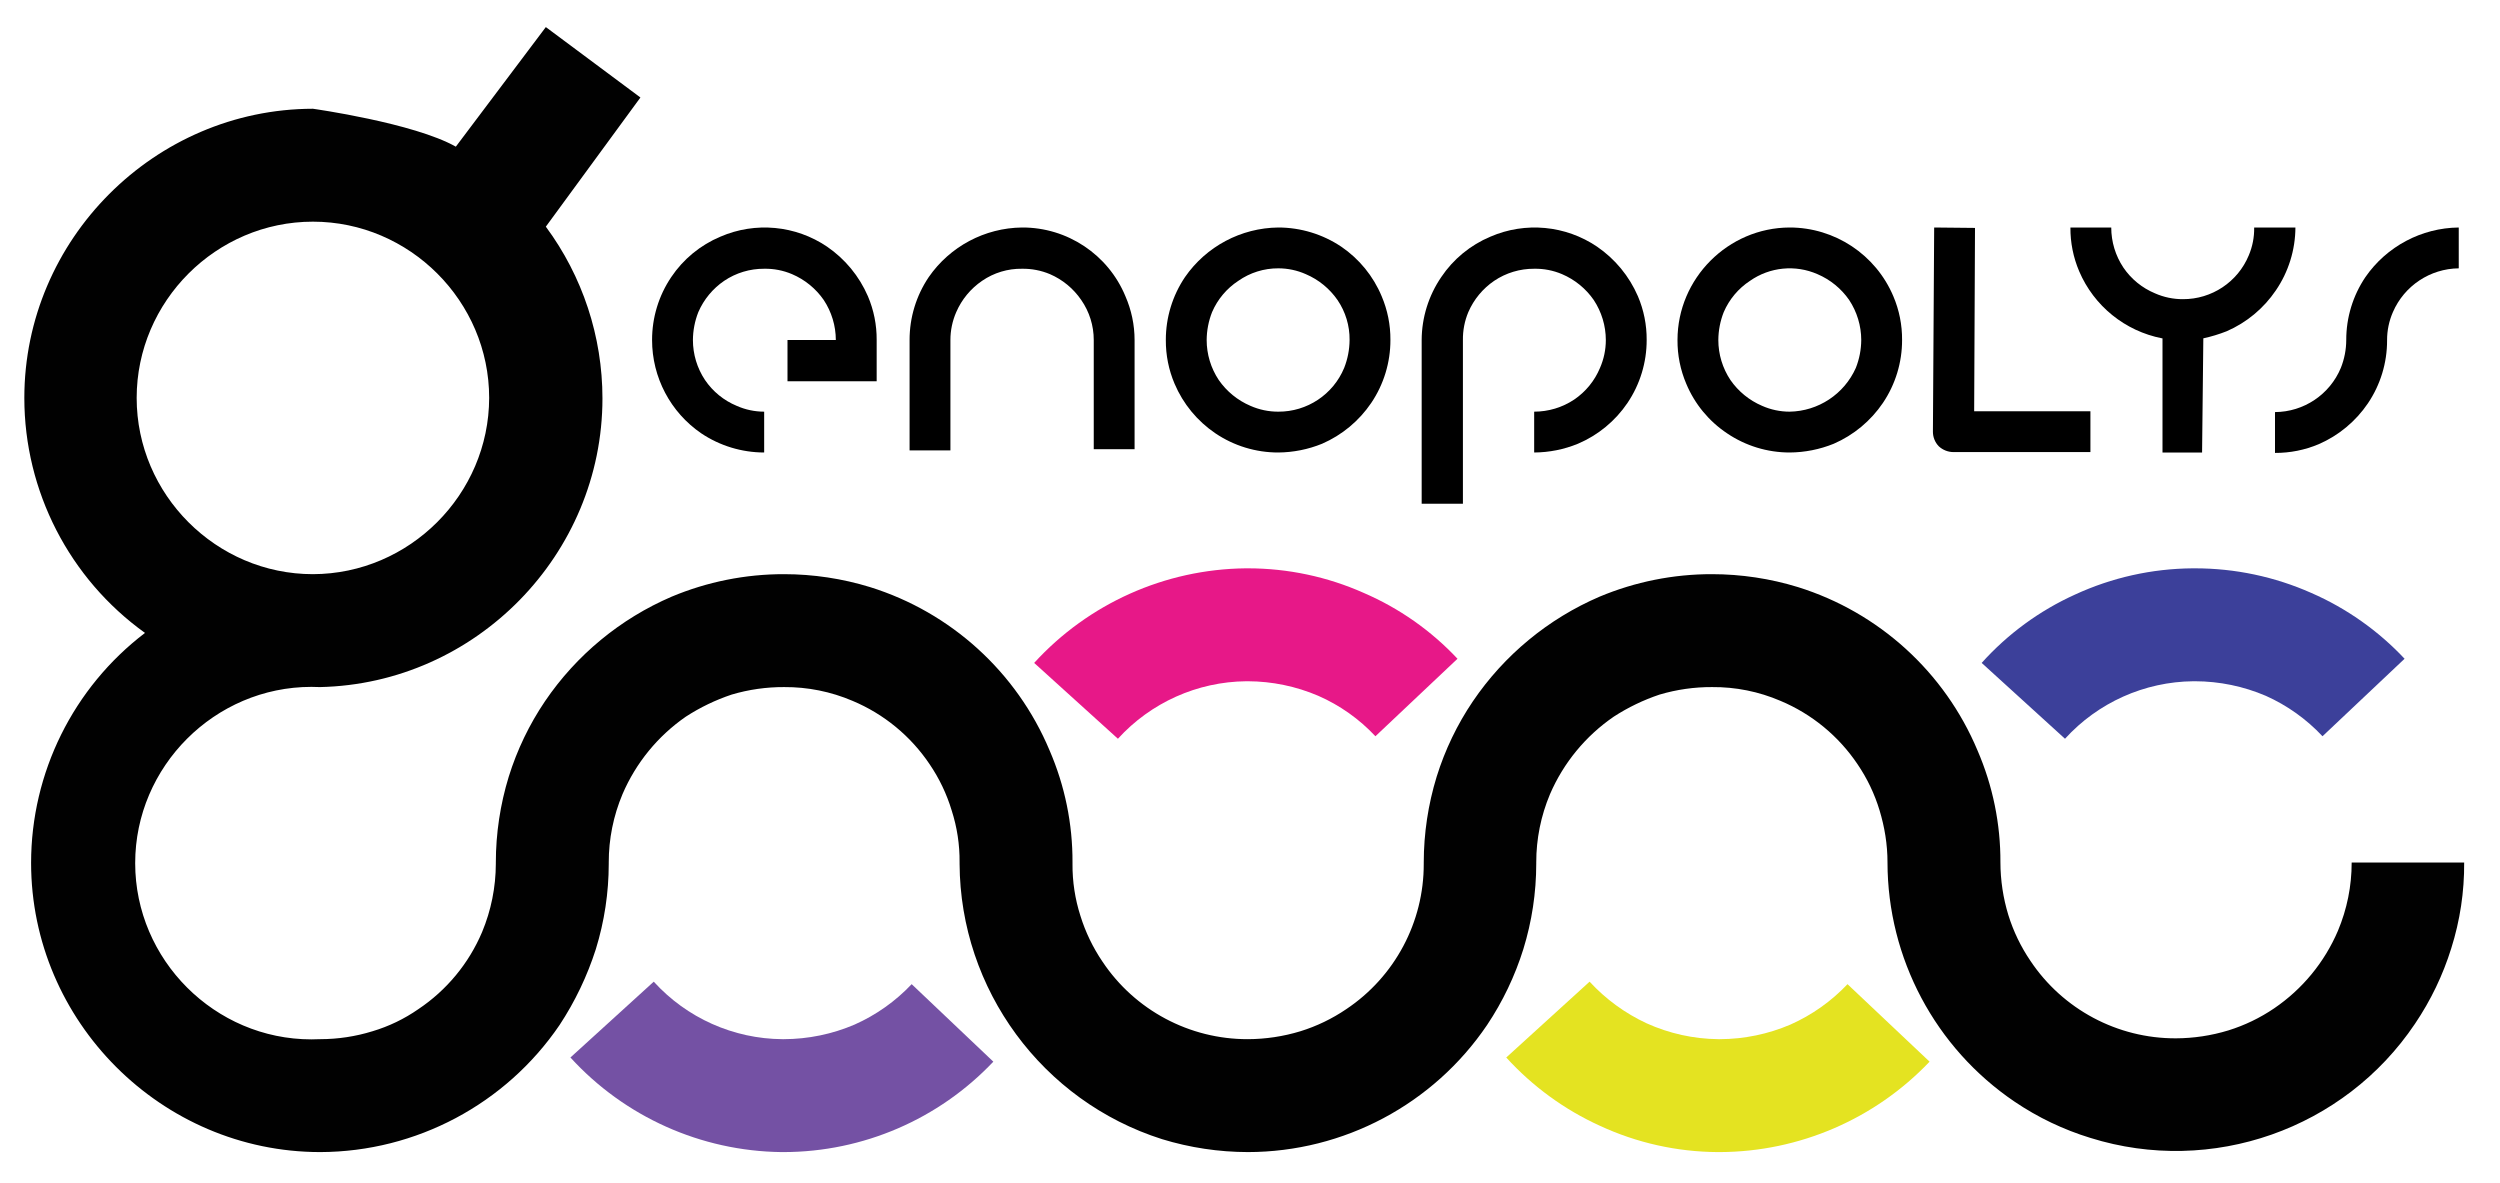 <?xml version="1.0" encoding="UTF-8" standalone="no"?>
<!DOCTYPE svg PUBLIC "-//W3C//DTD SVG 1.1//EN" "http://www.w3.org/Graphics/SVG/1.1/DTD/svg11.dtd">
<svg width="100%" height="100%" viewBox="0 0 600 284" version="1.1" xmlns="http://www.w3.org/2000/svg" xmlns:xlink="http://www.w3.org/1999/xlink" xml:space="preserve" xmlns:serif="http://www.serif.com/" style="fill-rule:evenodd;clip-rule:evenodd;stroke-linejoin:round;stroke-miterlimit:2;">
    <path d="M218.8,236.2C214.92,240.308 210.263,243.605 205.1,245.9C199.727,248.199 193.944,249.39 188.1,249.4L187.8,249.4C176.029,249.325 164.813,244.315 156.9,235.6L136.9,253.8C149.895,268.034 168.228,276.258 187.5,276.5L188.1,276.5C207.125,276.47 225.324,268.619 238.4,254.8L218.8,236.2Z" style="fill:rgb(116,81,164);fill-rule:nonzero;"/>
    <path d="M349.8,158.1C343.465,151.344 335.806,145.965 327.3,142.3C318.55,138.406 309.078,136.396 299.5,136.4L298.9,136.4C279.593,136.614 261.218,144.841 248.2,159.1L268.3,177.3C276.197,168.62 287.366,163.615 299.1,163.5L299.5,163.5C305.311,163.521 311.059,164.711 316.4,167C321.577,169.271 326.238,172.572 330.1,176.7L349.8,158.1Z" style="fill:rgb(231,24,136);fill-rule:nonzero;"/>
    <path d="M443.4,236.2C439.52,240.308 434.863,243.605 429.7,245.9C424.359,248.189 418.611,249.379 412.8,249.4L412.4,249.4C406.465,249.34 400.608,248.045 395.2,245.6C390.023,243.196 385.368,239.798 381.5,235.6L361.5,253.8C367.809,260.737 375.465,266.317 384,270.2C392.841,274.293 402.458,276.441 412.2,276.5L412.8,276.5C431.815,276.423 449.997,268.58 463.1,254.8L443.4,236.2Z" style="fill:rgb(228,227,33);fill-rule:nonzero;"/>
    <path d="M577.1,158.1C570.783,151.368 563.162,145.991 554.7,142.3C545.915,138.404 536.41,136.394 526.8,136.4L526.2,136.4C516.459,136.471 506.845,138.619 498,142.7C489.479,146.558 481.851,152.143 475.6,159.1L495.6,177.3C503.497,168.62 514.666,163.615 526.4,163.5L526.8,163.5C532.644,163.51 538.427,164.701 543.8,167C548.933,169.297 553.557,172.595 557.4,176.7L577.1,158.1Z" style="fill:rgb(60,64,154);fill-rule:nonzero;"/>
    <path d="M230.3,206.9L230.3,207.3C230.443,237.464 250.151,264.269 278.9,273.4C285.577,275.442 292.518,276.487 299.5,276.5C322.485,276.476 344.017,265.035 356.9,246C360.653,240.379 363.582,234.25 365.6,227.8C367.65,221.159 368.694,214.25 368.7,207.3L368.7,207C368.692,201.368 369.814,195.791 372,190.6C375.243,183.081 380.548,176.632 387.3,172C390.729,169.777 394.425,167.996 398.3,166.7C402.389,165.487 406.635,164.88 410.9,164.9C416.536,164.853 422.121,165.976 427.3,168.2C434.819,171.349 441.252,176.635 445.8,183.4C448.121,186.809 449.909,190.552 451.1,194.5C452.291,198.448 453,202.6 453,207C453.024,229.985 464.465,251.517 483.5,264.4C489.1,268.19 495.234,271.122 501.7,273.1C530.786,282.202 562.617,271.006 579.6,245.7C583.37,240.125 586.301,234.026 588.3,227.6C590.406,220.938 591.452,213.987 591.4,207L564.4,207C564.408,212.632 563.286,218.209 561.1,223.4C557.886,230.936 552.575,237.393 545.8,242C542.415,244.301 538.708,246.087 534.8,247.3C530.715,248.546 526.47,249.186 522.2,249.2C508.198,249.243 495.072,242.248 487.3,230.6C484.999,227.215 483.213,223.508 482,219.6C480.754,215.515 480.114,211.27 480.1,207C480.143,197.75 478.271,188.591 474.6,180.1C466.729,161.322 450.938,146.96 431.5,140.9C424.825,138.851 417.882,137.806 410.9,137.8C401.63,137.784 392.45,139.62 383.9,143.2C371.581,148.495 361.031,157.206 353.5,168.3C349.73,173.875 346.799,179.974 344.8,186.4C342.751,193.075 341.706,200.018 341.7,207L341.7,207.3C341.743,221.302 334.748,234.428 323.1,242.2C319.715,244.501 316.008,246.287 312.1,247.5C308.015,248.746 303.77,249.386 299.5,249.4C285.498,249.443 272.372,242.448 264.6,230.8C262.299,227.415 260.513,223.708 259.3,219.8C258.006,215.761 257.365,211.541 257.4,207.3L257.4,207C257.443,197.75 255.571,188.591 251.9,180.1C244.029,161.322 228.238,146.96 208.8,140.9C202.125,138.851 195.182,137.806 188.2,137.8C178.93,137.784 169.75,139.62 161.2,143.2C148.881,148.495 138.331,157.206 130.8,168.3C127.03,173.875 124.099,179.974 122.1,186.4C120.051,193.075 119.006,200.018 119,207L119,207.3C118.987,212.93 117.865,218.503 115.7,223.7C112.514,231.226 107.195,237.658 100.4,242.2C97.038,244.539 93.325,246.328 89.4,247.5C85.351,248.753 81.138,249.393 76.9,249.4L76.8,249.4C76.115,249.433 75.43,249.45 74.744,249.45C51.539,249.45 32.444,230.355 32.444,207.15C32.444,183.945 51.539,164.85 74.744,164.85C75.43,164.85 76.115,164.867 76.8,164.9C114.238,164.084 144.589,133.063 144.589,95.616C144.589,80.779 139.824,66.328 131,54.4L153.7,23.4L131,6.5L109.4,35.2C99.3,29.5 75.1,26.1 75.1,26.1C37.081,26.177 5.84,57.481 5.84,95.5C5.84,117.85 16.637,138.876 34.8,151.9C17.586,165.017 7.463,185.458 7.463,207.1C7.463,245.148 38.752,276.465 76.8,276.5L76.9,276.5C99.872,276.423 121.38,264.995 134.3,246C138.013,240.356 140.94,234.233 143,227.8C145.05,221.159 146.094,214.25 146.1,207.3L146.1,207C146.092,201.368 147.214,195.791 149.4,190.6C152.615,183.094 157.885,176.646 164.6,172C168.029,169.777 171.725,167.996 175.6,166.7C179.689,165.487 183.935,164.88 188.2,164.9C193.835,164.864 199.418,165.987 204.6,168.2C212.119,171.349 218.552,176.635 223.1,183.4C225.421,186.809 227.209,190.552 228.4,194.5C229.702,198.537 230.344,202.758 230.3,207M75.1,137.8C51.895,137.8 32.8,118.705 32.8,95.5C32.8,72.295 51.895,53.2 75.1,53.2C98.305,53.2 117.4,72.295 117.4,95.5C117.345,118.684 98.284,137.745 75.1,137.8Z" style="fill:rgb(1,1,1);fill-rule:nonzero;"/>
    <path d="M331.6,71.1C329.592,66.276 326.22,62.14 321.9,59.2C317.433,56.208 312.177,54.607 306.8,54.6C297.852,54.697 289.489,59.14 284.4,66.5C281.392,70.96 279.789,76.221 279.8,81.6C279.773,85.207 280.487,88.781 281.9,92.1C283.95,96.928 287.355,101.062 291.7,104C296.16,107.008 301.421,108.611 306.8,108.6C310.401,108.57 313.964,107.857 317.3,106.5C322.083,104.419 326.176,101.019 329.1,96.7C332.108,92.24 333.711,86.979 333.7,81.6C333.727,77.993 333.013,74.419 331.6,71.1ZM322.6,88.3C319.963,94.673 313.697,98.837 306.8,98.8C304.493,98.81 302.21,98.333 300.1,97.4C297.034,96.091 294.399,93.941 292.5,91.2C290.607,88.357 289.598,85.016 289.6,81.6C289.616,79.306 290.057,77.034 290.9,74.9C292.219,71.836 294.41,69.228 297.2,67.4C300.012,65.432 303.367,64.383 306.8,64.4C309.073,64.401 311.322,64.878 313.4,65.8C316.466,67.109 319.101,69.259 321,72C322.927,74.827 323.94,78.179 323.9,81.6C323.884,83.894 323.443,86.166 322.6,88.3Z" style="fill-rule:nonzero;"/>
    <path d="M228.1,108.1L228.1,81.6C228.099,79.294 228.576,77.013 229.5,74.9C230.816,71.864 232.966,69.263 235.7,67.4C238.521,65.461 241.877,64.447 245.3,64.5C247.599,64.467 249.88,64.91 252,65.8C255.036,67.116 257.637,69.266 259.5,72C261.457,74.818 262.504,78.169 262.5,81.6L262.5,107.8L272.3,107.8L272.3,81.6C272.296,77.986 271.547,74.412 270.1,71.1C265.963,61.092 256.129,54.549 245.3,54.6C236.352,54.697 227.989,59.14 222.9,66.5C219.892,70.96 218.289,76.221 218.3,81.6L218.3,108.1L228.1,108.1Z" style="fill-rule:nonzero;"/>
    <path d="M368.2,108.6C371.802,108.58 375.367,107.867 378.7,106.5C383.528,104.45 387.662,101.045 390.6,96.7C393.608,92.24 395.211,86.979 395.2,81.6C395.227,77.993 394.513,74.419 393.1,71.1C391.021,66.289 387.623,62.163 383.3,59.2C375.747,54.079 366.073,53.172 357.7,56.8C352.903,58.81 348.8,62.183 345.9,66.5C342.862,70.951 341.224,76.211 341.2,81.6L341.2,120.9L351.1,120.9L351.1,81.6C351.067,79.301 351.51,77.02 352.4,74.9C353.716,71.864 355.866,69.263 358.6,67.4C361.435,65.49 364.782,64.479 368.2,64.5C370.5,64.456 372.783,64.899 374.9,65.8C377.966,67.109 380.601,69.259 382.5,72C384.382,74.848 385.391,78.186 385.4,81.6C385.401,83.906 384.924,86.187 384,88.3C382.72,91.384 380.564,94.027 377.8,95.9C374.957,97.793 371.616,98.802 368.2,98.8L368.2,108.6Z" style="fill-rule:nonzero;"/>
    <path d="M464.2,54.6L463.9,103.6C463.892,104.904 464.395,106.161 465.3,107.1C466.25,107.988 467.5,108.488 468.8,108.5L501.7,108.5L501.7,98.7L473.8,98.7L474,54.7L464.2,54.6Z" style="fill-rule:nonzero;"/>
    <path d="M572.9,81.6C572.899,79.294 573.376,77.013 574.3,74.9C577.023,68.596 583.233,64.469 590.1,64.4L590.1,54.6C581.152,54.697 572.789,59.14 567.7,66.5C564.692,70.96 563.089,76.221 563.1,81.6C563.093,83.895 562.652,86.169 561.8,88.3C559.15,94.677 552.906,98.867 546,98.9L546,108.7C549.606,108.719 553.179,108.004 556.5,106.6C561.283,104.519 565.376,101.119 568.3,96.8C571.308,92.34 572.911,87.079 572.9,81.7L572.9,81.6Z" style="fill-rule:nonzero;"/>
    <path d="M528.8,81.2C530.709,80.785 532.582,80.217 534.4,79.5C539.183,77.419 543.276,74.019 546.2,69.7C549.238,65.249 550.876,59.989 550.9,54.6L541,54.6C541.044,56.9 540.601,59.183 539.7,61.3C537.063,67.673 530.797,71.837 523.9,71.8C521.593,71.81 519.31,71.333 517.2,70.4C514.116,69.12 511.473,66.964 509.6,64.2C507.707,61.357 506.698,58.016 506.7,54.6L496.9,54.6C496.873,58.207 497.587,61.781 499,65.1C502.547,73.429 510.014,79.47 518.9,81.2L519,81.2L519,108.6L528.5,108.6L528.8,81.2Z" style="fill-rule:nonzero;"/>
    <path d="M210.4,81.6C210.427,77.993 209.713,74.419 208.3,71.1C206.221,66.289 202.823,62.163 198.5,59.2C190.947,54.079 181.273,53.172 172.9,56.8C168.103,58.81 164,62.183 161.1,66.5C158.092,70.96 156.489,76.221 156.5,81.6C156.489,90.55 160.913,98.947 168.3,104C172.767,106.992 178.023,108.593 183.4,108.6L183.4,98.8C181.127,98.799 178.878,98.322 176.8,97.4C173.716,96.12 171.073,93.964 169.2,91.2C167.307,88.357 166.298,85.016 166.3,81.6C166.316,79.306 166.757,77.034 167.6,74.9C168.916,71.864 171.066,69.263 173.8,67.4C176.635,65.49 179.982,64.479 183.4,64.5C185.7,64.456 187.983,64.899 190.1,65.8C193.166,67.109 195.801,69.259 197.7,72C199.582,74.848 200.591,78.186 200.6,81.6L189,81.6L189,91.5L210.4,91.5L210.4,81.6" style="fill-rule:nonzero;"/>
    <path d="M454.4,71.1C450.184,61.111 440.342,54.59 429.5,54.6C414.726,54.655 402.6,66.826 402.6,81.6C402.573,85.207 403.287,88.781 404.7,92.1C406.72,96.946 410.131,101.088 414.5,104C418.929,106.995 424.154,108.597 429.5,108.6C433.135,108.58 436.732,107.867 440.1,106.5C444.883,104.419 448.976,101.019 451.9,96.7C454.908,92.24 456.511,86.979 456.5,81.6C456.527,77.993 455.813,74.419 454.4,71.1ZM445.4,88.3C442.602,94.587 436.38,98.695 429.5,98.8C427.227,98.799 424.978,98.322 422.9,97.4C419.834,96.091 417.199,93.941 415.3,91.2C413.407,88.357 412.398,85.016 412.4,81.6C412.416,79.306 412.857,77.034 413.7,74.9C415.019,71.836 417.21,69.228 420,67.4C424.744,64.078 430.897,63.47 436.2,65.8C439.266,67.109 441.901,69.259 443.8,72C445.682,74.848 446.691,78.186 446.7,81.6C446.684,83.894 446.243,86.166 445.4,88.3Z" style="fill-rule:nonzero;"/>
</svg>
